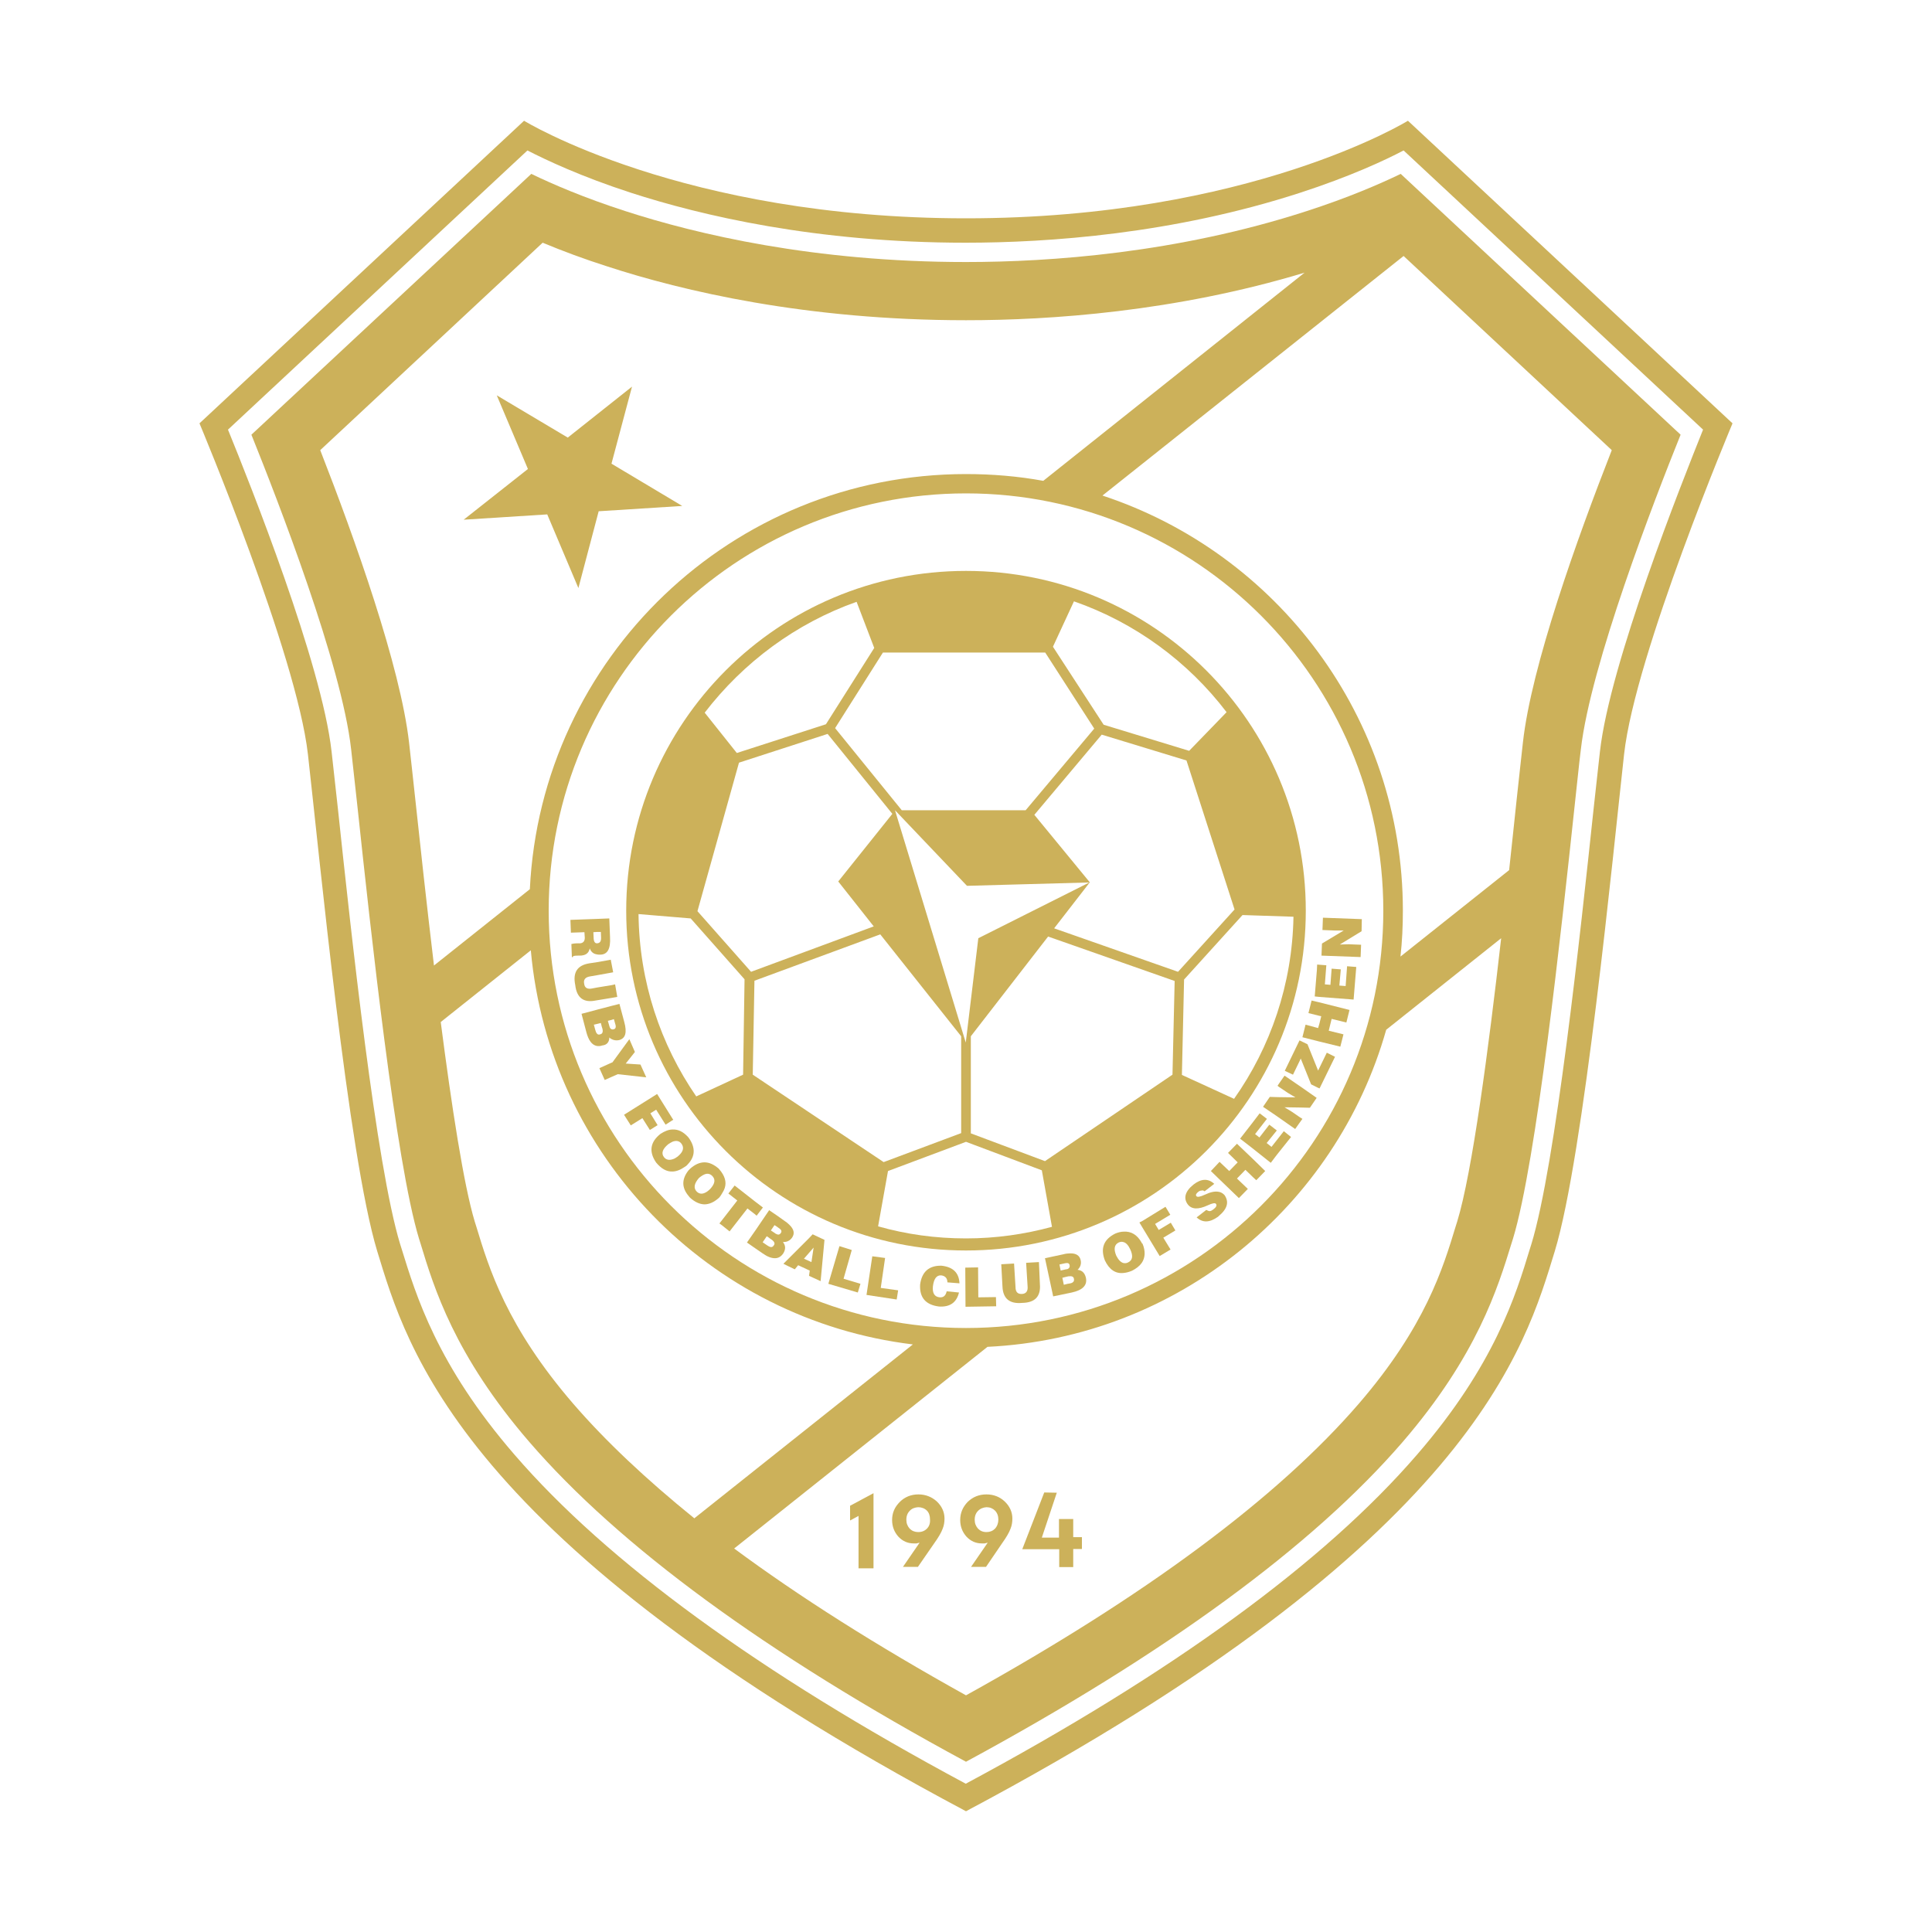 <?xml version="1.0" encoding="utf-8"?>
<!-- Created by @FCLOGO 2023-10-25 GMT+8 13:25:19 . https://fclogo.top/ -->
<!-- FOR PERSONAL USE ONLY NOT FOR COMMERCIAL USE -->
<svg version="1.1" xmlns="http://www.w3.org/2000/svg" xmlns:xlink="http://www.w3.org/1999/xlink" x="0px" y="0px"
	 viewBox="0 0 800 800" style="enable-background:new 0 0 800 800;" xml:space="preserve">
<style type="text/css">
	.st0{fill:#CCB15A;}
</style>
<g>
	<path class="st0" d="M583,50c0,0-65.5,40.4-183,40.4S217,50,217,50L82.6,175.3c0,0,40.2,95.6,44.9,137s16.7,166.4,28.7,205.8
		C168.3,557.5,190,638.4,400,750c210-111.6,231.7-192.5,243.8-231.9c12-39.4,24.1-164.4,28.7-205.8s44.9-137,44.9-137L583,50z
		 M662.5,311.2c-0.7,6.2-1.6,14.2-2.6,23.5c-5.5,51.7-15.8,147.8-25.8,180.5l-0.6,1.9c-5.8,19.1-14.6,48.1-46.7,85.2
		c-38.4,44.5-101.3,90.4-186.9,136.3c-85.6-45.9-148.5-91.8-186.9-136.3c-32.1-37.1-40.8-66.1-46.7-85.2l-0.6-1.9
		c-10-32.7-20.3-128.8-25.8-180.5c-1-9.3-1.9-17.3-2.6-23.5c-4.1-36.5-33.7-110.7-42.9-133.3l124-115.6c7.8,4,22.2,10.8,42.8,17.5
		c29,9.4,76.6,20.7,138.6,20.7c34.2,0,86-3.6,138.6-20.7c20.6-6.7,35-13.4,42.8-17.5l124,115.6C696.2,200.4,666.6,274.7,662.5,311.2
		z"/>
	<polygon class="st0" points="226.6,213 239.5,243.5 247.9,211.7 282.5,209.5 253.2,192 261.7,160.1 235.1,181.2 205.7,163.7 
		218.6,194.2 192,215.2 	"/>
	<path class="st0" d="M580,72c-8.9,4.3-21.9,9.9-38.9,15.4c-53.6,17.4-106.3,21.1-141.1,21.1c-63,0-111.5-11.5-141.1-21.1
		c-17-5.5-30-11.1-38.9-15.4L104.1,180c10.9,27.1,37.4,95.2,41.3,130.3c0.7,6.3,1.6,14.7,2.6,23.6c5.5,51.4,15.8,147.1,25.5,179
		l0.6,1.9c5.6,18.5,14.1,46.4,45.1,82.3c37.2,43.1,98,87.7,180.8,132.4c82.8-44.8,143.6-89.3,180.8-132.4
		c30.9-35.9,39.4-63.8,45.1-82.3l0.6-1.9c9.7-31.9,20-127.6,25.5-179c1-8.9,1.8-17.3,2.6-23.6c4-35,30.4-103.2,41.3-130.3L580,72z
		 M172,331.3c-0.9-8.5-1.9-17.3-2.6-23.7c-3.6-31.7-22.5-84.6-36.8-121.2l92.1-85.9c8.4,3.5,17.3,6.8,26.7,9.8
		c31.2,10.2,82.4,22.3,148.6,22.3c34.7,0,86.6-3.5,140.2-19.7L432,199.1c-10.4-1.9-21.1-2.8-32-2.8c-96.9,0-176,76.2-180.6,171.9
		l-39.7,31.6C176.6,373.9,173.9,349,172,331.3z M572.8,377.1c0,95.4-77.4,172.8-172.8,172.8s-172.8-77.4-172.8-172.8
		S304.6,204.3,400,204.3S572.8,281.7,572.8,377.1z M237.4,581.3c-27.6-32-34.9-56-40.2-73.5l-0.6-1.9c-4.6-15.2-9.6-47.9-14.1-82.7
		l37.3-29.7c7.6,85,74,153,158.2,163.2l-90.5,72C267.6,612.6,250.8,596.8,237.4,581.3z M603.4,505.8l-0.6,1.9
		c-5.3,17.5-12.6,41.6-40.2,73.6C529,620.2,474.4,660.8,400,702c-36.9-20.5-69-40.8-96-60.8l104.9-83.5
		c78.8-3.8,144.4-58.2,165.1-131.3l47.6-37.9C616.4,434.2,609.6,485.6,603.4,505.8z M630.6,307.5c-0.7,6.5-1.7,15.2-2.6,23.7
		c-0.9,8.3-1.9,18.2-3.1,29.1v0l-45,35.8c0.7-6.2,1-12.6,1-19c0-80.2-52.2-148.1-124.4-171.9L581.2,106l86.2,80.4
		C653.1,222.9,634.1,275.8,630.6,307.5z"/>
	<path class="st0" d="M259.3,377.1c0,77.7,63,140.7,140.7,140.7s140.7-63,140.7-140.7s-63-140.7-140.7-140.7
		S259.3,299.4,259.3,377.1z M354.7,249.2l7.3,19.1l-20,31.6l-36.9,11.9l-13.3-16.7C307.8,274.3,329.5,258.1,354.7,249.2z M307.7,445
		l-19.4,9c-14.8-21.5-23.6-47.5-23.9-75.5l21.6,1.8l22.3,25.2L307.7,445z M288.8,377.3l17.2-61.5l36.7-11.9l26.8,33.1l-22.4,28
		l14.7,18.6L311,402.4L288.8,377.3z M312.4,406.1l52.1-19.2l33.5,42.2v40.1l-32.1,12l-54.2-36.2L312.4,406.1z M400,512.8
		c-12.6,0-24.8-1.7-36.4-5l4.1-22.9l32.3-12.1l31.4,11.8l4.2,23.4C424.2,511.1,412.3,512.8,400,512.8z M485.5,445l-52.8,35.8
		L402,469.3v-40.2l32-41.3l52.4,18.4L485.5,445z M535.6,379.6c-0.5,28-9.5,54-24.6,75.4l-21.6-9.9l0.9-39.5l24.2-26.7L535.6,379.6z
		 M487.8,402.4l-51.3-18l14.8-19.1l-46.2,23.2l-5.2,43.2l-29.3-96.2l29.8,31.3l50.9-1.4l-23-28l27.9-33.2l35.1,10.7l19.9,61.7
		L487.8,402.4z M444.7,249c25.3,8.8,47.3,25,63.2,45.9l-15.5,16l-35.4-10.8L436,267.8L444.7,249z M453.1,301.7l-28.4,33.8h-51.3
		l-27.6-34l19.8-31.3h67.2L453.1,301.7z"/>
	<polygon class="st0" points="312.5,502.7 313.3,503.4 315.9,500 312.5,497.4 304.2,490.9 301.6,494.2 305.3,497.1 299,505.2 
		297.9,506.6 299,507.4 302.1,509.9 309.5,500.4 	"/>
	<path class="st0" d="M284.9,482c3-3.2,3.1-6.8,0.4-10.7c-0.1-0.2-0.3-0.3-0.4-0.5c-2-2.2-4.1-3.2-6.4-3.1c-1.6,0-3.3,0.7-5,1.8
		c-4.3,3.4-4.9,7.4-1.8,11.9c2.1,2.5,4.3,3.8,6.7,3.7c1.6,0,3.4-0.7,5.1-1.9C284.2,482.8,284.6,482.4,284.9,482z M280.6,478.9
		c-0.7,0.5-1.3,0.9-2,1.1c-1.5,0.5-2.8,0.3-3.7-0.9c-1.2-1.6-0.5-3.4,1.8-5.3c0.7-0.5,1.3-0.8,1.9-1.1c1.5-0.5,2.7-0.3,3.6,0.9
		C283.4,475.3,282.9,477,280.6,478.9z"/>
	<polygon class="st0" points="265.2,440.8 259.1,440.4 262.9,435.6 260.6,430.3 253.6,439.9 253.3,440 248.2,442.3 250.4,447.2 
		253.3,445.9 255.8,444.8 267.6,446.1 	"/>
	<path class="st0" d="M252.3,429.6c0.3,0.3,0.6,0.5,1,0.7c1,0.5,1.9,0.6,3,0.4c2.7-0.7,3.4-3.1,2.2-7.5l-2-7.5l-3.2,0.8l-6.1,1.6
		l-6.4,1.7l2,7.6c0.9,3.4,2.3,5.3,4.3,5.7c0.7,0.1,1.5,0.1,2.3-0.2C251.3,432.7,252.3,431.5,252.3,429.6z M253.3,422.3l0.9-0.3
		l0.5,1.8c0.5,1.4,0.3,2.2-0.6,2.4c-0.3,0.1-0.5,0.1-0.8,0c-0.5-0.1-0.8-0.6-1-1.4l-0.6-2.1L253.3,422.3z M248.5,428.3
		c-0.5,0.2-1,0.1-1.3-0.3c-0.3-0.3-0.5-0.8-0.7-1.5l-0.6-2.2l1.3-0.3l1.6-0.4l0.4,1.6C249.9,427,249.6,428.1,248.5,428.3z"/>
	<path class="st0" d="M324.2,514.3c0.9,0,1.6-0.1,2.3-0.5c0.6-0.3,1-0.7,1.4-1.2c1.3-1.8,0.9-3.6-1.1-5.5c-0.5-0.5-1.2-1.1-2-1.6
		l-3.1-2.2l-2.8-1.9l-0.4-0.3l-5.5,8.1l-3.7,5.3l3.3,2.3l3.2,2.2c0.8,0.5,1.5,1,2.2,1.3c1.1,0.5,2,0.7,2.9,0.7
		c1.4,0,2.6-0.7,3.5-2.1C325.4,517.2,325.3,515.7,324.2,514.3z M320.4,515.7c-0.5,0.8-1.2,0.9-2.2,0.3c-0.2-0.1-0.3-0.2-0.5-0.3
		l-1.9-1.3l1.7-2.5l0.9,0.6l0.5,0.4C320.6,513.9,321.1,514.9,320.4,515.7z M323.3,510.6c-0.5,0.7-1.1,0.8-2,0.3
		c-0.1,0-0.2-0.1-0.3-0.2l-1.8-1.2l1.5-2.2l0.8,0.5l0.7,0.5C323.5,509.1,323.9,509.8,323.3,510.6z"/>
	<polygon class="st0" points="269.3,461 271.7,459.5 275.6,465.7 278.4,463.9 278.8,463.7 278.4,463.1 272.1,453 258.4,461.6 
		261.2,466 266,463 269.1,467.9 272.3,465.9 	"/>
	<path class="st0" d="M239.3,395.7c0.3,0,0.5,0,0.7,0c2.5,0,3.8-1,4.2-3c0.5,1.4,1.5,2.3,3,2.5c0.3,0.1,0.7,0.1,1.1,0.1
		c3.2,0.1,4.6-2.3,4.3-7.3l-0.3-7.7l-5.1,0.2l-11,0.4l0.2,5.3l5.6-0.2l0.1,1.6c0.3,2.2-0.7,3.2-2.7,3c-1.5,0-2.5,0.2-2.8,0.3
		l0.2,5.4l0.5,0C237,395.9,237.7,395.7,239.3,395.7z M247.2,385.9l1.6,0l0.1,2.5c0,1.4-0.5,2.1-1.6,2.2h0c-1,0.1-1.5-0.8-1.5-2.5
		l-0.1-2.1L247.2,385.9z"/>
	<path class="st0" d="M246.6,414.3l0.6-0.1l6.1-1l2.3-0.4l-0.9-5.2l-1.3,0.3l-6.1,1l-2.1,0.4c-1.9,0.4-3.1-0.2-3.3-1.9
		c-0.4-1.8,0.5-2.8,2.5-3.1l2.9-0.5l6.1-1.1l0.5-0.1l-0.5-2.6l-0.5-2.6l-5.6,1l-3.3,0.5c-4.9,0.8-6.9,3.7-5.8,9
		C238.8,413.2,241.7,415.3,246.6,414.3z"/>
	<path class="st0" d="M299.3,486.2c-0.4-0.7-1-1.5-1.7-2.3c-2-1.7-3.9-2.6-5.9-2.6c-2,0-4,0.9-6,2.7c-0.2,0.2-0.3,0.4-0.5,0.5
		c-3,3.7-3,7.3,0,10.8c0.2,0.3,0.4,0.5,0.6,0.7c2,1.8,3.9,2.6,5.8,2.7c2.1,0,4.1-0.9,6.2-2.8c0.6-0.7,1-1.4,1.4-2.1
		C300.8,491.3,300.8,488.8,299.3,486.2z M294.1,492.3c-0.8,0.8-1.6,1.4-2.4,1.7c-1.2,0.5-2.3,0.3-3.2-0.6c-1.4-1.4-1.1-3.3,0.9-5.6
		c0.8-0.7,1.6-1.2,2.3-1.5c1.2-0.5,2.2-0.3,3.1,0.5C296.4,488.3,296.1,490.1,294.1,492.3z"/>
	<path class="st0" d="M504.6,493.5c-1.5-0.3-3.4,0.1-5.7,1.2c-2,0.9-3.1,1.1-3.5,0.6c-0.4-0.5-0.1-1.1,0.8-1.8
		c0.5-0.4,0.9-0.5,1.3-0.5c0.5-0.2,0.9,0,1.3,0.3l4-3.1c-2.5-2.3-5.4-2.2-8.6,0.3c-3.5,2.8-4.3,5.7-2.3,8.3c1.6,2,4.3,2.1,8.2,0.3
		c1.9-0.9,3.1-1.1,3.4-0.6c0.5,0.6,0.1,1.4-1.1,2.3c-0.5,0.4-0.9,0.6-1.4,0.7c-0.5,0-1-0.2-1.5-0.5l-4,3.1c2.5,2.3,5.4,2.2,8.9-0.3
		c0.1-0.1,0.2-0.2,0.3-0.3c3.6-3,4.3-5.9,2.3-8.7C506.3,494.1,505.5,493.6,504.6,493.5z"/>
	<polygon class="st0" points="528.7,472.1 526.5,474.9 524.5,473.3 528.7,468.1 525.6,465.7 521.5,471 519.7,469.6 524.6,463.3 
		521.6,461 518.4,465.2 513.5,471.5 518.4,475.3 526.2,481.5 528.7,478.2 534.6,470.8 531.6,468.4 	"/>
	<polygon class="st0" points="545.8,443.3 545.6,442.8 541.4,432.4 538.5,431 538.1,430.8 532,443.4 535.4,445 538.4,438.8 
		538.6,438.3 542.9,449 545.5,450.3 546.4,450.7 552.8,437.6 549.4,435.9 	"/>
	<polygon class="st0" points="512.2,473.6 508.5,477.4 512.5,481.3 509,484.9 505,481.1 504.8,481.3 501.4,484.9 504.8,488.2 
		513,496.1 516.7,492.3 512.2,488 515.7,484.4 519,487.6 520.2,488.7 523.9,484.9 519,480.1 	"/>
	<polygon class="st0" points="531.9,445.4 529.6,448.7 529,449.6 529.5,450 533.2,452.5 536.4,454.4 529.2,454.3 525.8,454.2 
		523,458.3 528.6,462.1 536.3,467.5 538,465.1 539.3,463.3 538.2,462.6 535,460.4 531.9,458.5 538.5,458.6 542.4,458.7 545.2,454.6 
		539.2,450.4 	"/>
	<polygon class="st0" points="547.1,420.8 546.3,424 545.8,425.7 540.6,424.3 539.3,429.5 546.4,431.3 555,433.4 556.3,428.3 
		550.2,426.8 551.4,421.9 557.5,423.4 558.8,418.2 546.1,415 543.1,414.3 541.8,419.5 546.2,420.6 	"/>
	<polygon class="st0" points="563.6,391.2 558.5,391 554.8,391.1 563.8,385.6 563.9,380.6 547.8,380 547.6,385.1 552.7,385.3 
		556.4,385.3 547.4,390.7 547.2,395.7 563.4,396.3 	"/>
	<polygon class="st0" points="560.5,413.9 561.6,400.4 557.8,400.1 557.2,408.3 554.6,408.1 555.2,401.4 551.4,401.1 550.9,407.8 
		548.6,407.6 549.2,399.7 545.4,399.4 545.3,401.6 544.4,412.6 546.3,412.8 	"/>
	<path class="st0" d="M430.2,522.6l-5.3,0.3l0.6,9.7c0.2,2-0.6,3.1-2.3,3.2c-1.8,0.1-2.7-0.8-2.7-2.9l-0.6-9.7l-5.3,0.3l0.5,9.2
		c0.2,5,2.9,7.3,8.2,6.8c5.3-0.1,7.7-2.7,7.3-7.7L430.2,522.6z"/>
	<polygon class="st0" points="366.5,520.9 361.2,520.2 358.8,536.2 371.3,538.1 371.9,534.3 364.7,533.3 	"/>
	<polygon class="st0" points="484.8,506.3 479.8,509.3 478.3,506.8 484.6,503 482.6,499.7 473,505.6 471.8,506.2 473,508.2 
		480.2,520.1 484.7,517.4 481.7,512.5 486.7,509.5 	"/>
	<path class="st0" d="M389.7,528.1c1.7,0.2,2.6,1.2,2.6,2.9l5,0.4c-0.2-4.4-2.7-6.8-7.5-7.3c-5.1-0.1-8.1,2.5-8.8,7.8
		c-0.3,5.4,2.3,8.4,7.8,9.1c4.6,0.3,7.3-1.7,8.3-5.8l-5.1-0.5c-0.4,1.8-1.3,2.6-2.9,2.5c-2.1-0.2-3.1-1.7-2.8-4.6
		C386.7,529.5,387.8,528,389.7,528.1z"/>
	<polygon class="st0" points="352.7,517.6 347.6,516 343,531.6 355.2,535.2 356.3,531.6 349.3,529.5 	"/>
	<polygon class="st0" points="405.1,537.2 405,524.8 399.7,524.9 399.8,541.1 412.5,540.9 412.4,537.1 	"/>
	<path class="st0" d="M472.7,514.5c-1.8-3.2-4.3-4.7-7.4-4.5c-1.1,0-2.3,0.3-3.5,0.8c-4.8,2.4-6.2,6.1-4.3,11.1
		c1.8,3.8,4.4,5.6,7.8,5.2c1.1-0.1,2.2-0.4,3.4-0.9c1.8-0.9,3.2-2,4.1-3.3c1.4-2.1,1.6-4.8,0.3-7.9
		C472.9,514.9,472.7,514.7,472.7,514.5z M467,522.8c-0.6,0.3-1.2,0.3-1.8,0.2c-1.1-0.3-2.1-1.3-3-3.1c-1.1-2.7-0.8-4.5,1-5.4
		c0.7-0.3,1.3-0.4,1.9-0.2c1.1,0.2,2.1,1.3,2.9,3C469.3,520.1,469,521.9,467,522.8z"/>
	<path class="st0" d="M446.2,525.8c1.2-1.1,1.6-2.5,1.3-3.9c-0.4-2-1.9-3-4.5-2.9c-0.8,0-1.7,0.1-2.8,0.4l-7.5,1.6l3.4,15.8l5.8-1.2
		l1.9-0.4c4.6-1,6.6-3.1,5.8-6.3C449.1,527,448,526,446.2,525.8z M438.7,523.6l1.8-0.4c1.2-0.3,1.9-0.3,2.2,0.2
		c0.1,0.1,0.2,0.3,0.2,0.5c0.1,0.5,0,0.9-0.3,1.2c-0.2,0.3-0.7,0.5-1.2,0.5l-2.2,0.5L438.7,523.6z M442.7,531.5l-0.6,0.1l-1.6,0.4
		l-0.6-2.9l1.6-0.4c0.3-0.1,0.6-0.1,0.9-0.2c1.4-0.2,2.2,0.1,2.3,1.1C444.9,530.6,444.3,531.3,442.7,531.5z"/>
	<path class="st0" d="M334.9,512.8l-8.5,8.5l-2,2l2,1l2.7,1.3l1.4-1.7l4.3,2l0.5,0.2l-0.3,2.2l4.8,2.2l1.6-17.1l-4.9-2.3
		L334.9,512.8z M336,522.6l-1.1-0.5l-2-0.9l2-2.3l2-2.3L336,522.6z"/>
	<polygon class="st0" points="352,629.6 355.5,627.7 355.5,649.4 361.7,649.4 361.7,618.3 352,623.5 	"/>
	<polygon class="st0" points="444.4,629 438.5,629 438.5,636.7 431.4,636.7 437.6,618.1 432.4,618 423.3,641.5 438.6,641.5 
		438.6,648.9 444.4,648.9 444.4,641.4 448,641.4 448,636.5 444.4,636.5 	"/>
	<path class="st0" d="M380.3,618.8C380.3,618.8,380.3,618.8,380.3,618.8c-3.1,0-5.7,1.1-7.7,3.1c-2.1,2.1-3.2,4.5-3.2,7.5
		c0,2.7,0.9,5,2.6,6.9c1.8,1.9,3.9,2.8,6.4,2.8c0.5,0,0.8,0,1.1,0c0.3-0.1,0.5-0.1,0.8-0.2c0.3,0,0.4-0.1,0.5-0.1l-0.5,0.7l-6.4,9.3
		h6.2l0.2-0.3l6.5-9.4c1.8-2.5,3-4.6,3.5-6c0.6-1.4,0.8-2.9,0.8-4.3c0-2.7-1.1-5.1-3.2-7.1C385.8,619.8,383.2,618.8,380.3,618.8z
		 M383.8,633c-0.9,0.9-2.1,1.4-3.6,1.4c0,0,0,0,0,0c-1.4,0-2.6-0.5-3.5-1.4c-0.9-1-1.4-2.2-1.4-3.7c0-1.6,0.5-2.8,1.4-3.7
		c0.9-1,2.1-1.4,3.5-1.5c0,0,0,0,0,0c1.4,0,2.7,0.5,3.6,1.4c0.9,0.9,1.3,2.2,1.3,3.7C385.2,630.7,384.8,632,383.8,633z"/>
	<path class="st0" d="M408.5,618.8C408.4,618.8,408.4,618.8,408.5,618.8c-3.2,0-5.7,1.1-7.8,3.1c-2,2.1-3.1,4.5-3.1,7.5
		c0,2.7,0.9,5,2.6,6.9c1.8,1.9,3.9,2.8,6.4,2.8c0.5,0,0.8,0,1.1,0c0.3-0.1,0.6-0.1,0.8-0.2c0.2,0,0.4-0.1,0.5-0.1l-0.5,0.7l-6.4,9.3
		h6.2l0.2-0.3l6.4-9.4c1.8-2.5,3-4.6,3.5-6c0.6-1.4,0.8-2.9,0.8-4.3c0-2.7-1.1-5.1-3.2-7.1C414,619.8,411.4,618.8,408.5,618.8z
		 M412,633c-0.9,0.9-2.1,1.4-3.5,1.4c0,0,0,0,0,0c-1.5,0-2.6-0.5-3.5-1.4c-0.9-1-1.4-2.2-1.4-3.7c0-1.6,0.5-2.8,1.4-3.7
		c1-1,2.2-1.4,3.5-1.5c0,0,0,0,0,0c1.4,0,2.6,0.5,3.5,1.4c0.9,0.9,1.4,2.2,1.4,3.7C413.4,630.7,412.9,632,412,633z"/>
</g>
</svg>
